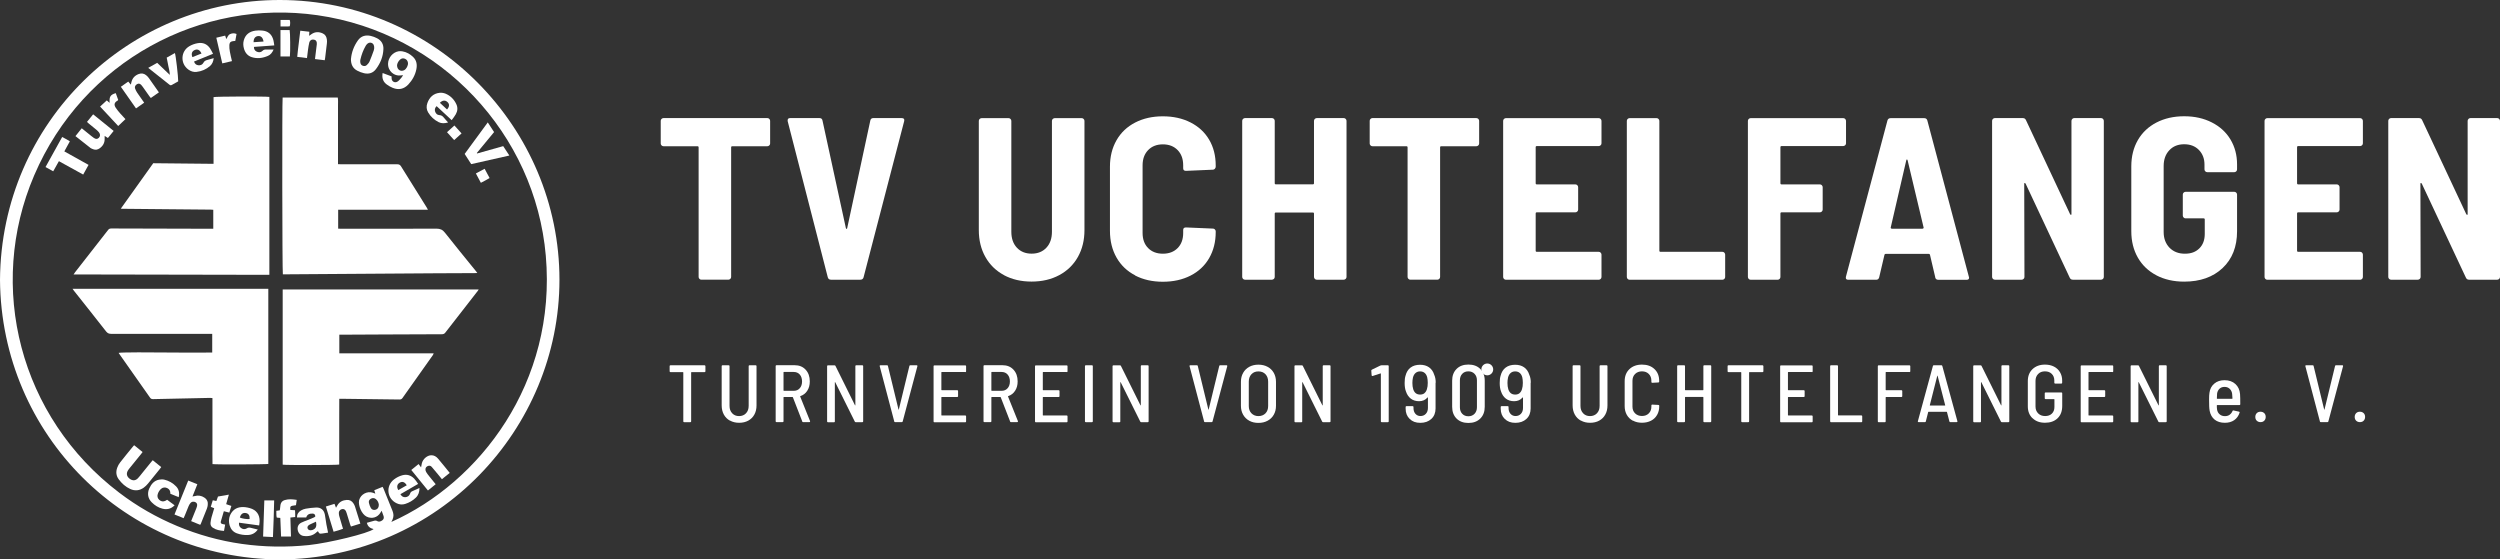 <svg xmlns="http://www.w3.org/2000/svg" id="Ebene_2" data-name="Ebene 2" viewBox="0 0 452 101.15"><rect x="0" y="0" width="452" height="101.15" fill="#333333" stroke="none"/><defs><style>      .cls-1 {        fill: #fff;      }    </style></defs><g id="Ebene_1-2" data-name="Ebene 1"><g><path class="cls-1" d="m127.54,66.19v.94c0,.1-.05.15-.15.15h-2.37s-.06.02-.06.06v8.84c0,.1-.05.15-.15.15h-1.12c-.1,0-.15-.05-.15-.15v-8.84s-.02-.06-.06-.06h-2.26c-.1,0-.15-.05-.15-.15v-.94c0-.1.05-.15.15-.15h6.16c.1,0,.15.05.15.15Z"></path><path class="cls-1" d="m131.97,76.05c-.48-.26-.84-.63-1.1-1.1-.26-.48-.39-1.03-.39-1.65v-7.11c0-.1.05-.15.15-.15h1.12c.1,0,.15.05.15.15v7.2c0,.55.16.99.48,1.33.32.34.73.51,1.24.51s.94-.17,1.26-.51.48-.78.48-1.33v-7.2c0-.1.05-.15.15-.15h1.12c.1,0,.15.05.15.15v7.11c0,.63-.13,1.18-.39,1.65-.26.48-.63.84-1.1,1.1-.48.26-1.03.39-1.65.39s-1.16-.13-1.64-.39Z"></path><path class="cls-1" d="m145.05,76.2l-1.7-4.38s-.03-.04-.06-.04h-1.57s-.06.02-.06.06v4.33c0,.1-.05.15-.15.15h-1.12c-.1,0-.15-.05-.15-.15v-9.99c0-.1.05-.15.15-.15h3.29c.82,0,1.48.27,1.98.81s.75,1.24.75,2.12c0,.66-.15,1.22-.46,1.69-.3.47-.72.79-1.25.97-.03,0-.04.03-.03.07l1.79,4.45v.06c.01.08-.03.12-.12.12h-1.15c-.08,0-.13-.04-.16-.12Zm-3.39-8.89v3.29s.02.06.06.06h1.78c.45,0,.82-.15,1.09-.46.28-.31.42-.72.42-1.23s-.14-.94-.41-1.25c-.27-.31-.64-.47-1.1-.47h-1.78s-.06.02-.06.06Z"></path><path class="cls-1" d="m154.79,66.04h1.12c.1,0,.15.05.15.15v9.99c0,.1-.05.15-.15.15h-1.18c-.09,0-.15-.03-.18-.1l-3.54-7.12s-.04-.03-.05-.03-.02.01-.02.04v7.07c.01.1-.03.15-.13.15h-1.12c-.1,0-.15-.05-.15-.15v-9.99c0-.1.05-.15.15-.15h1.18c.09,0,.15.03.18.1l3.53,7.12s.04.03.05.03.02-.01.02-.04v-7.07c0-.1.05-.15.15-.15Z"></path><path class="cls-1" d="m161.68,76.19l-2.63-9.99v-.04c-.01-.08.03-.12.13-.12h1.2c.1,0,.15.04.16.13l1.91,7.87s.02.04.03.04.02-.01.03-.04l1.91-7.87c.02-.09.07-.13.16-.13h1.16s.09.01.11.04c.02.03.03.07.02.12l-2.66,9.99c-.02.09-.07.13-.16.13h-1.22c-.09,0-.14-.04-.16-.13Z"></path><path class="cls-1" d="m174.52,67.26h-4.26s-.06.02-.06.06v3.17s.02.06.06.06h2.81c.1,0,.15.05.15.15v.93c0,.1-.05.15-.15.15h-2.81s-.06.02-.06.06v3.22s.02.06.06.06h4.26c.1,0,.15.05.15.15v.93c0,.1-.05.15-.15.15h-5.58c-.1,0-.15-.05-.15-.15v-9.99c0-.1.05-.15.15-.15h5.58c.1,0,.15.05.15.15v.93c0,.1-.05.15-.15.15Z"></path><path class="cls-1" d="m182.63,76.2l-1.7-4.38s-.03-.04-.06-.04h-1.57s-.06.02-.06.06v4.33c0,.1-.05.15-.15.15h-1.12c-.1,0-.15-.05-.15-.15v-9.99c0-.1.05-.15.15-.15h3.29c.82,0,1.48.27,1.98.81s.75,1.24.75,2.12c0,.66-.15,1.22-.46,1.69-.3.47-.72.79-1.25.97-.03,0-.04.03-.03.07l1.79,4.45v.06c.01.08-.03.12-.12.12h-1.15c-.08,0-.13-.04-.16-.12Zm-3.39-8.89v3.29s.02.06.06.06h1.78c.45,0,.82-.15,1.09-.46.28-.31.42-.72.42-1.23s-.14-.94-.41-1.25c-.27-.31-.64-.47-1.1-.47h-1.78s-.06.02-.06.06Z"></path><path class="cls-1" d="m192.86,67.26h-4.26s-.06.02-.06.06v3.17s.02.06.06.06h2.81c.1,0,.15.05.15.15v.93c0,.1-.05.15-.15.15h-2.81s-.06.02-.06.06v3.22s.02.06.06.06h4.26c.1,0,.15.05.15.15v.93c0,.1-.05.15-.15.15h-5.58c-.1,0-.15-.05-.15-.15v-9.99c0-.1.05-.15.15-.15h5.58c.1,0,.15.05.15.15v.93c0,.1-.05.15-.15.15Z"></path><path class="cls-1" d="m196.16,76.18v-9.99c0-.1.05-.15.15-.15h1.12c.1,0,.15.05.15.15v9.99c0,.1-.05.15-.15.15h-1.12c-.1,0-.15-.05-.15-.15Z"></path><path class="cls-1" d="m206.4,66.04h1.12c.1,0,.15.05.15.15v9.99c0,.1-.05.15-.15.15h-1.18c-.09,0-.15-.03-.18-.1l-3.54-7.12s-.04-.03-.05-.03-.02.01-.02.04v7.07c.01.1-.03.15-.13.15h-1.12c-.1,0-.15-.05-.15-.15v-9.99c0-.1.05-.15.15-.15h1.18c.09,0,.15.03.18.1l3.53,7.12s.04.03.05.03.02-.01.02-.04v-7.07c0-.1.05-.15.15-.15Z"></path><path class="cls-1" d="m217.7,76.19l-2.63-9.99v-.04c-.01-.08.03-.12.13-.12h1.2c.1,0,.15.04.16.13l1.91,7.87s.02.04.03.04.02-.01.03-.04l1.91-7.87c.02-.09.07-.13.16-.13h1.16s.09.01.11.04c.02.03.03.07.02.12l-2.66,9.99c-.02.09-.07.13-.16.13h-1.22c-.09,0-.14-.04-.16-.13Z"></path><path class="cls-1" d="m225.87,76.07c-.48-.26-.84-.62-1.11-1.09s-.4-1.01-.4-1.63v-4.32c0-.61.13-1.15.4-1.62s.63-.83,1.11-1.09c.47-.26,1.03-.39,1.65-.39s1.18.13,1.66.39c.48.26.85.62,1.12,1.09.26.47.4,1.01.4,1.62v4.32c0,.62-.13,1.16-.4,1.63-.26.47-.64.83-1.12,1.09-.48.26-1.03.39-1.66.39s-1.18-.13-1.65-.39Zm2.93-1.34c.32-.33.48-.77.48-1.32v-4.41c0-.55-.16-.99-.48-1.34-.32-.34-.75-.51-1.28-.51s-.94.17-1.26.51c-.32.34-.48.79-.48,1.34v4.41c0,.54.16.98.48,1.31s.74.51,1.26.51.96-.17,1.28-.5Z"></path><path class="cls-1" d="m239.29,66.04h1.12c.1,0,.15.05.15.15v9.99c0,.1-.05.15-.15.15h-1.18c-.09,0-.15-.03-.18-.1l-3.54-7.12s-.04-.03-.05-.03-.02.01-.02.04v7.07c.01.1-.03.15-.13.15h-1.12c-.1,0-.15-.05-.15-.15v-9.99c0-.1.05-.15.15-.15h1.18c.09,0,.15.03.18.1l3.53,7.12s.04.03.05.03.02-.01.02-.04v-7.07c0-.1.05-.15.15-.15Z"></path><path class="cls-1" d="m249.77,66.04h1.16c.1,0,.15.05.15.15v9.99c0,.1-.05.15-.15.15h-1.12c-.1,0-.15-.05-.15-.15v-8.61s0-.04-.02-.05c-.01-.02-.03-.02-.05,0l-1.42.46h-.06c-.06.01-.1-.03-.12-.12l-.06-.84c0-.08.03-.14.1-.18l1.54-.75c.06-.03.12-.04.19-.04Z"></path><path class="cls-1" d="m259.55,69.18v4.66c0,.79-.25,1.43-.76,1.9-.51.47-1.17.71-2,.71s-1.44-.24-1.92-.71c-.49-.47-.73-1.09-.73-1.85v-.31c0-.1.05-.15.15-.15h1.12c.1,0,.15.05.15.15v.21c0,.42.12.76.35,1.03.24.26.53.4.9.4.4,0,.73-.13.98-.4.25-.27.38-.62.38-1.06v-1.87s0-.03-.02-.04-.03,0-.05.01c-.38.45-.89.68-1.53.68-.6,0-1.1-.16-1.5-.47-.4-.31-.69-.74-.87-1.29-.16-.4-.24-.91-.24-1.53,0-.55.05-.99.16-1.32.16-.64.46-1.13.91-1.47.45-.34,1.02-.51,1.72-.51.64,0,1.18.15,1.62.46s.75.75.93,1.33c.19.41.28.9.28,1.47Zm-2.01,1.9c.21-.17.36-.41.45-.73.1-.3.15-.68.15-1.12,0-.4-.04-.74-.1-1.01-.09-.34-.24-.61-.46-.79-.22-.19-.5-.28-.83-.28s-.6.1-.82.29-.38.47-.47.83c-.07.32-.1.65-.1.98,0,.42.05.79.15,1.12.21.65.62.97,1.25.97.32,0,.59-.09.8-.26Z"></path><path class="cls-1" d="m263.35,75.68c-.53-.53-.8-1.24-.8-2.13v-4.73c0-.88.27-1.59.8-2.12s1.25-.79,2.14-.79,1.61.26,2.14.79.81,1.23.81,2.12v4.73c0,.89-.27,1.6-.81,2.13s-1.25.79-2.14.79-1.6-.26-2.14-.79Zm3.25-.87c.28-.3.43-.69.43-1.18v-4.86c0-.49-.14-.88-.43-1.18s-.66-.45-1.12-.45-.83.15-1.11.45-.42.69-.42,1.18v4.86c0,.49.14.88.42,1.18.28.3.65.45,1.11.45s.83-.15,1.12-.45Z"></path><path class="cls-1" d="m276.74,69.18v4.66c0,.79-.25,1.43-.76,1.9-.51.47-1.17.71-2,.71s-1.44-.24-1.92-.71c-.49-.47-.73-1.09-.73-1.85v-.31c0-.1.05-.15.15-.15h1.12c.1,0,.15.05.15.15v.21c0,.42.12.76.35,1.03.24.26.53.4.9.4.4,0,.73-.13.98-.4.25-.27.38-.62.38-1.06v-1.87s0-.03-.02-.04-.03,0-.05.01c-.38.45-.89.68-1.53.68-.6,0-1.1-.16-1.5-.47-.4-.31-.69-.74-.87-1.29-.16-.4-.24-.91-.24-1.53,0-.55.05-.99.16-1.32.16-.64.46-1.13.91-1.47.45-.34,1.02-.51,1.72-.51.64,0,1.18.15,1.62.46s.75.75.93,1.33c.19.41.28.9.28,1.47Zm-2.01,1.9c.21-.17.36-.41.45-.73.1-.3.15-.68.15-1.12,0-.4-.04-.74-.1-1.01-.09-.34-.24-.61-.46-.79-.22-.19-.5-.28-.83-.28s-.6.1-.82.29-.38.47-.47.83c-.07.32-.1.65-.1.98,0,.42.05.79.15,1.12.21.65.62.97,1.25.97.32,0,.59-.09.8-.26Z"></path><path class="cls-1" d="m285.82,76.05c-.48-.26-.84-.63-1.1-1.1-.26-.48-.39-1.03-.39-1.65v-7.11c0-.1.05-.15.15-.15h1.12c.1,0,.15.05.15.15v7.2c0,.55.16.99.48,1.33s.73.51,1.24.51.94-.17,1.26-.51.48-.78.48-1.33v-7.2c0-.1.05-.15.15-.15h1.12c.1,0,.15.05.15.15v7.11c0,.63-.13,1.18-.39,1.65-.26.48-.63.84-1.1,1.1-.47.26-1.03.39-1.65.39s-1.16-.13-1.64-.39Z"></path><path class="cls-1" d="m295.23,76.07c-.47-.25-.84-.6-1.1-1.06-.26-.46-.39-.98-.39-1.58v-4.51c0-.91.29-1.64.86-2.18.57-.54,1.33-.82,2.27-.82s1.69.27,2.26.81.85,1.25.85,2.14v.12s-.01.09-.04.12c-.03.03-.06.04-.1.04l-1.12.06c-.1,0-.15-.05-.15-.15v-.22c0-.51-.16-.92-.47-1.23s-.72-.47-1.23-.47-.92.16-1.24.47-.48.73-.48,1.23v4.67c0,.51.16.92.48,1.23s.73.47,1.24.47.92-.16,1.23-.47.47-.72.47-1.23v-.21c0-.1.05-.15.15-.15l1.12.06c.1,0,.15.05.15.15v.1c0,.59-.13,1.11-.39,1.56-.26.45-.62.8-1.09,1.04-.47.24-1.01.37-1.63.37s-1.16-.12-1.64-.38Z"></path><path class="cls-1" d="m308.12,66.04h1.12c.1,0,.15.05.15.15v9.99c0,.1-.05.15-.15.15h-1.12c-.1,0-.15-.05-.15-.15v-4.35s-.02-.06-.06-.06h-3.2s-.06.02-.06.06v4.35c0,.1-.05.15-.15.15h-1.12c-.1,0-.15-.05-.15-.15v-9.99c0-.1.05-.15.15-.15h1.12c.1,0,.15.05.15.15v4.3s.02.06.06.06h3.2s.06-.02.06-.06v-4.3c0-.1.05-.15.15-.15Z"></path><path class="cls-1" d="m318.82,66.19v.94c0,.1-.05.15-.15.15h-2.37s-.06.02-.06.06v8.84c0,.1-.05.15-.15.15h-1.12c-.1,0-.15-.05-.15-.15v-8.84s-.02-.06-.06-.06h-2.26c-.1,0-.15-.05-.15-.15v-.94c0-.1.05-.15.15-.15h6.16c.1,0,.15.05.15.15Z"></path><path class="cls-1" d="m327.58,67.26h-4.26s-.06.02-.06.06v3.17s.02.06.06.06h2.81c.1,0,.15.05.15.15v.93c0,.1-.05.15-.15.15h-2.81s-.06.02-.06.06v3.22s.02.06.06.06h4.26c.1,0,.15.05.15.15v.93c0,.1-.05.15-.15.15h-5.58c-.1,0-.15-.05-.15-.15v-9.99c0-.1.05-.15.15-.15h5.58c.1,0,.15.05.15.15v.93c0,.1-.05.15-.15.15Z"></path><path class="cls-1" d="m330.89,76.18v-9.99c0-.1.05-.15.15-.15h1.12c.1,0,.15.05.15.15v8.86s.02.06.06.06h4.17c.1,0,.15.05.15.15v.93c0,.1-.05.15-.15.15h-5.49c-.1,0-.15-.05-.15-.15Z"></path><path class="cls-1" d="m345.24,67.26h-4.25s-.06.02-.06.06v3.17s.02.06.06.06h2.79c.1,0,.15.05.15.15v.93c0,.1-.05.15-.15.15h-2.79s-.06.02-.06.06v4.35c0,.1-.05.15-.15.15h-1.12c-.1,0-.15-.05-.15-.15v-9.99c0-.1.05-.15.15-.15h5.57c.1,0,.15.05.15.15v.93c0,.1-.05.15-.15.15Z"></path><path class="cls-1" d="m352.45,76.19l-.44-1.7s-.03-.04-.07-.04h-3.25s-.07.01-.07.04l-.43,1.7c0,.09-.06.13-.16.13h-1.15s-.09-.01-.11-.04c-.03-.03-.03-.07-.02-.12l2.72-9.99c.02-.09.07-.13.16-.13h1.38c.09,0,.14.04.16.13l2.73,9.99v.04c.01.08-.03.12-.13.12h-1.16c-.09,0-.14-.04-.16-.13Zm-3.52-2.89s.03.02.05.02h2.66s.04,0,.05-.02.02-.03,0-.04l-1.37-5.32s-.02-.03-.03-.03-.02,0-.03.03l-1.35,5.32s0,.02,0,.04Z"></path><path class="cls-1" d="m362.01,66.04h1.12c.1,0,.15.05.15.15v9.99c0,.1-.05.15-.15.15h-1.18c-.09,0-.15-.03-.18-.1l-3.54-7.12s-.04-.03-.05-.03-.02.01-.02.04v7.07c.01.1-.03.15-.13.15h-1.12c-.1,0-.15-.05-.15-.15v-9.99c0-.1.05-.15.15-.15h1.17c.09,0,.15.03.18.1l3.53,7.12s.04.03.05.03.02-.01.02-.04v-7.07c0-.1.05-.15.15-.15Z"></path><path class="cls-1" d="m367.48,75.62c-.57-.54-.85-1.26-.85-2.15v-4.58c0-.89.28-1.61.85-2.15.57-.54,1.32-.82,2.25-.82.62,0,1.16.12,1.63.36.47.24.83.58,1.09,1.02.26.44.39.94.39,1.5v.4c0,.1-.05.15-.15.15h-1.12c-.1,0-.15-.05-.15-.15v-.4c0-.49-.15-.89-.46-1.2-.31-.31-.72-.46-1.24-.46s-.92.16-1.23.48c-.31.32-.47.73-.47,1.24v4.64c0,.51.16.92.48,1.24s.74.48,1.26.48.92-.15,1.22-.44.46-.69.46-1.19v-1.37s-.02-.06-.06-.06h-1.54c-.1,0-.15-.05-.15-.15v-.91c0-.1.05-.15.15-.15h2.86c.1,0,.15.05.15.15v2.29c0,.95-.28,1.69-.84,2.23-.56.54-1.32.81-2.27.81s-1.68-.27-2.25-.82Z"></path><path class="cls-1" d="m381.92,67.26h-4.26s-.06.02-.06.06v3.17s.02.06.06.06h2.81c.1,0,.15.05.15.15v.93c0,.1-.05.15-.15.15h-2.81s-.06.02-.06.06v3.22s.02.06.06.06h4.26c.1,0,.15.05.15.15v.93c0,.1-.05.15-.15.15h-5.58c-.1,0-.15-.05-.15-.15v-9.99c0-.1.05-.15.15-.15h5.58c.1,0,.15.05.15.15v.93c0,.1-.05.15-.15.15Z"></path><path class="cls-1" d="m390.47,66.04h1.12c.1,0,.15.05.15.15v9.99c0,.1-.05.15-.15.15h-1.18c-.09,0-.15-.03-.18-.1l-3.54-7.12s-.04-.03-.05-.03-.02.01-.02.04v7.07c.01.1-.03.15-.13.15h-1.12c-.1,0-.15-.05-.15-.15v-9.99c0-.1.05-.15.15-.15h1.17c.09,0,.15.03.18.1l3.53,7.12s.04.03.05.03.02-.01.02-.04v-7.07c0-.1.05-.15.15-.15Z"></path><path class="cls-1" d="m403.12,74.98c.23-.16.4-.38.52-.67.03-.09.09-.12.18-.1l1,.22c.1.03.13.09.1.18-.19.58-.51,1.03-.97,1.35-.46.32-1.02.48-1.69.48-.76,0-1.38-.19-1.85-.57-.47-.38-.77-.91-.9-1.57-.05-.27-.08-.57-.09-.87s-.02-.72-.02-1.23.02-.9.07-1.19c.09-.69.38-1.24.87-1.65.49-.42,1.11-.62,1.85-.62.81,0,1.47.23,1.97.69.5.46.78,1.07.84,1.82.03.33.04.95.04,1.84,0,.1-.05.15-.15.15h-4.03s-.06.02-.06.06c0,.27.01.51.04.72.05.36.2.66.46.88.25.23.58.34.97.34.33,0,.61-.08.84-.24Zm-1.84-4.69c-.24.23-.38.52-.43.88-.03.26-.04.55-.04.87,0,.04.02.06.06.06h2.7s.06-.02.06-.06c-.02-.39-.04-.68-.06-.85-.05-.36-.2-.66-.44-.89s-.55-.35-.93-.35-.68.11-.92.34Z"></path><path class="cls-1" d="m408.02,76.06c-.18-.18-.26-.4-.26-.68s.09-.5.26-.68c.18-.18.4-.26.68-.26s.5.09.68.26c.18.18.26.4.26.68s-.09.5-.26.68c-.18.18-.4.26-.68.26s-.5-.09-.68-.26Z"></path><path class="cls-1" d="m419.44,76.19l-2.63-9.99v-.04c-.01-.08.03-.12.13-.12h1.2c.1,0,.15.04.16.13l1.91,7.87s.02.04.03.04.02-.01.03-.04l1.91-7.87c.02-.09.07-.13.16-.13h1.16s.09.01.11.04.03.07.02.12l-2.66,9.99c-.02.09-.07.13-.16.13h-1.22c-.09,0-.14-.04-.16-.13Z"></path><path class="cls-1" d="m425.99,76.06c-.18-.18-.26-.4-.26-.68s.09-.5.26-.68c.18-.18.4-.26.68-.26s.5.09.68.26c.18.18.26.4.26.68s-.09.5-.26.68c-.18.18-.4.26-.68.26s-.5-.09-.68-.26Z"></path></g><g><path class="cls-1" d="m139.09,21.5c.1.1.15.22.15.35v4.09c0,.14-.05.26-.15.35-.1.1-.22.15-.35.15h-6.34c-.14,0-.21.07-.21.21v23.42c0,.14-.05.26-.15.35s-.22.15-.35.15h-4.88c-.14,0-.26-.05-.35-.15-.1-.1-.15-.22-.15-.35v-23.42c0-.14-.07-.21-.21-.21h-6.14c-.14,0-.26-.05-.35-.15-.1-.1-.15-.21-.15-.35v-4.09c0-.14.05-.26.15-.35.1-.1.22-.15.35-.15h18.78c.14,0,.26.05.35.15Z"></path><path class="cls-1" d="m149.67,50.16l-7.26-28.26v-.17c0-.25.15-.38.46-.38h5.3c.31,0,.49.15.54.46l4.22,19.41c.03.11.07.17.13.17s.1-.06.12-.17l4.17-19.41c.06-.31.24-.46.54-.46h5.13c.39,0,.54.18.46.54l-7.35,28.26c-.08.28-.28.42-.58.42h-5.3c-.31,0-.5-.14-.58-.42Z"></path><path class="cls-1" d="m181.52,49.74c-1.45-.78-2.57-1.87-3.36-3.28-.79-1.4-1.19-3.03-1.19-4.86v-19.74c0-.14.05-.26.15-.35s.22-.15.35-.15h4.88c.14,0,.26.05.35.15.1.1.15.22.15.35v20.04c0,1.2.33,2.16,1,2.88.67.72,1.56,1.08,2.67,1.08s2-.36,2.67-1.08c.67-.72,1-1.68,1-2.88v-20.04c0-.14.05-.26.15-.35s.22-.15.35-.15h4.88c.14,0,.26.05.35.15.1.1.15.22.15.35v19.74c0,1.84-.4,3.46-1.19,4.86-.79,1.41-1.91,2.5-3.36,3.28-1.45.78-3.12,1.17-5.01,1.17s-3.56-.39-5.01-1.17Z"></path><path class="cls-1" d="m205.23,49.78c-1.45-.75-2.57-1.82-3.36-3.21-.79-1.39-1.19-3-1.19-4.84v-11.6c0-1.81.4-3.4,1.19-4.78s1.91-2.44,3.36-3.19c1.45-.75,3.12-1.13,5.01-1.13s3.56.37,5.01,1.11c1.45.74,2.57,1.77,3.36,3.11.79,1.34,1.19,2.89,1.19,4.67v.21c0,.14-.05.27-.15.38-.1.11-.22.17-.35.17l-4.88.21c-.33,0-.5-.15-.5-.46v-.54c0-1.14-.33-2.06-1-2.75-.67-.69-1.56-1.04-2.67-1.04s-2,.35-2.67,1.04c-.67.7-1,1.61-1,2.75v12.23c0,1.14.33,2.05,1,2.73.67.68,1.56,1.02,2.67,1.02s2-.34,2.67-1.02c.67-.68,1-1.59,1-2.73v-.54c0-.31.17-.46.5-.46l4.88.21c.14,0,.26.05.35.15.1.1.15.22.15.35v.13c0,1.78-.4,3.35-1.19,4.72-.79,1.36-1.91,2.41-3.36,3.15-1.45.74-3.12,1.11-5.01,1.11s-3.56-.38-5.01-1.13Z"></path><path class="cls-1" d="m237.72,21.5c.1-.1.22-.15.35-.15h4.88c.14,0,.26.05.35.15.1.1.15.22.15.35v28.22c0,.14-.05.26-.15.35-.1.1-.22.15-.35.15h-4.88c-.14,0-.26-.05-.35-.15-.1-.1-.15-.22-.15-.35v-11.44c0-.14-.07-.21-.21-.21h-6.68c-.14,0-.21.07-.21.21v11.44c0,.14-.05.26-.15.35s-.22.15-.35.15h-4.88c-.14,0-.26-.05-.35-.15-.1-.1-.15-.22-.15-.35v-28.22c0-.14.05-.26.15-.35s.22-.15.35-.15h4.88c.14,0,.26.05.35.15.1.1.15.22.15.35v11.27c0,.14.07.21.21.21h6.68c.14,0,.21-.07.21-.21v-11.27c0-.14.05-.26.15-.35Z"></path><path class="cls-1" d="m267.28,21.5c.1.1.15.22.15.35v4.09c0,.14-.05.26-.15.35-.1.1-.22.15-.36.15h-6.34c-.14,0-.21.07-.21.21v23.42c0,.14-.05.26-.15.35-.1.1-.22.15-.35.15h-4.88c-.14,0-.26-.05-.35-.15-.1-.1-.15-.22-.15-.35v-23.42c0-.14-.07-.21-.21-.21h-6.14c-.14,0-.26-.05-.35-.15-.1-.1-.15-.21-.15-.35v-4.09c0-.14.05-.26.15-.35.1-.1.21-.15.35-.15h18.78c.14,0,.26.05.36.15Z"></path><path class="cls-1" d="m289.4,26.26c-.1.1-.22.15-.35.15h-11.19c-.14,0-.21.07-.21.21v6.51c0,.14.07.21.21.21h6.97c.14,0,.26.05.35.15.1.1.15.22.15.35v4.05c0,.14-.05.26-.15.35-.1.1-.22.15-.35.15h-6.97c-.14,0-.21.07-.21.21v6.72c0,.14.07.21.21.21h11.19c.14,0,.26.05.35.15s.15.22.15.35v4.05c0,.14-.05.26-.15.35-.1.1-.22.15-.35.15h-16.78c-.14,0-.26-.05-.35-.15-.1-.1-.15-.22-.15-.35v-28.22c0-.14.05-.26.15-.35.1-.1.21-.15.35-.15h16.78c.14,0,.26.05.35.15.1.1.15.22.15.35v4.05c0,.14-.05.26-.15.35Z"></path><path class="cls-1" d="m294.28,50.43c-.1-.1-.15-.22-.15-.35v-28.22c0-.14.05-.26.15-.35.1-.1.21-.15.35-.15h4.88c.14,0,.26.05.35.15.1.1.15.22.15.35v23.46c0,.14.07.21.21.21h11.19c.14,0,.26.05.35.15s.15.22.15.35v4.05c0,.14-.05.26-.15.35-.1.1-.22.15-.35.15h-16.78c-.14,0-.26-.05-.35-.15Z"></path><path class="cls-1" d="m333.6,26.26c-.1.1-.22.15-.35.15h-11.14c-.14,0-.21.07-.21.21v6.51c0,.14.07.21.21.21h6.93c.14,0,.26.05.35.15.1.1.15.22.15.35v4.05c0,.14-.05.26-.15.35-.1.1-.22.15-.35.15h-6.93c-.14,0-.21.07-.21.21v11.48c0,.14-.05.26-.15.35-.1.1-.22.15-.35.15h-4.88c-.14,0-.26-.05-.35-.15-.1-.1-.15-.22-.15-.35v-28.22c0-.14.05-.26.15-.35.1-.1.21-.15.35-.15h16.74c.14,0,.26.05.35.15.1.1.15.22.15.35v4.05c0,.14-.05.26-.15.35Z"></path><path class="cls-1" d="m349.9,50.16l-.96-4.09c-.03-.11-.1-.17-.21-.17h-7.81c-.11,0-.18.06-.21.17l-.96,4.09c-.08.28-.26.42-.54.42h-5.05c-.36,0-.5-.18-.42-.54l7.51-28.26c.08-.28.28-.42.58-.42h6.05c.31,0,.5.14.58.42l7.51,28.26.04.17c0,.25-.15.38-.46.38h-5.09c-.31,0-.5-.14-.58-.42Zm-8.01-8.87c.06.04.11.06.17.06h5.51c.06,0,.11-.02.17-.06.06-.04.07-.1.04-.19l-2.88-12.1c-.03-.11-.07-.17-.13-.17s-.1.06-.12.17l-2.8,12.1c-.03.08-.01.15.04.19Z"></path><path class="cls-1" d="m374.67,21.5c.1-.1.22-.15.36-.15h4.84c.14,0,.26.05.35.15.1.1.15.22.15.35v28.22c0,.14-.05.26-.15.35-.1.1-.22.15-.35.15h-5.09c-.28,0-.47-.12-.58-.38l-7.97-16.99c-.06-.08-.11-.12-.17-.12s-.08.06-.08.17l.04,16.82c0,.14-.05.26-.15.35-.1.1-.22.15-.36.15h-4.84c-.14,0-.26-.05-.35-.15-.1-.1-.15-.22-.15-.35v-28.22c0-.14.05-.26.15-.35.1-.1.21-.15.35-.15h5.05c.28,0,.47.12.58.38l7.97,16.99c.06.08.11.13.17.13s.08-.06.08-.17v-16.82c0-.14.05-.26.15-.35Z"></path><path class="cls-1" d="m389.89,49.78c-1.45-.75-2.57-1.82-3.36-3.19-.79-1.38-1.19-2.97-1.19-4.78v-11.73c0-1.81.4-3.39,1.19-4.76.79-1.36,1.91-2.42,3.36-3.17,1.45-.75,3.12-1.13,5.01-1.13s3.53.37,4.99,1.11c1.46.74,2.59,1.77,3.38,3.09.79,1.32,1.19,2.82,1.19,4.49v.92c0,.14-.05.26-.15.35-.1.1-.22.15-.35.15h-4.88c-.14,0-.26-.05-.36-.15-.1-.1-.15-.22-.15-.35v-.88c0-1.06-.33-1.93-1-2.63-.67-.69-1.56-1.04-2.67-1.04s-2.01.36-2.69,1.09c-.68.72-1.02,1.67-1.02,2.84v11.94c0,1.17.36,2.11,1.06,2.84.71.72,1.63,1.08,2.78,1.08s1.95-.32,2.61-.96c.65-.64.98-1.52.98-2.63v-2.59c0-.14-.07-.21-.21-.21h-3.26c-.14,0-.26-.05-.35-.15-.1-.1-.15-.22-.15-.35v-3.8c0-.14.05-.26.15-.35.1-.1.21-.15.35-.15h8.81c.14,0,.26.05.35.15.1.1.15.22.15.35v6.64c0,2.78-.87,5-2.61,6.64-1.74,1.64-4.06,2.46-6.95,2.46-1.89,0-3.56-.38-5.01-1.13Z"></path><path class="cls-1" d="m427.06,26.26c-.1.1-.22.15-.35.15h-11.19c-.14,0-.21.07-.21.21v6.51c0,.14.07.21.21.21h6.97c.14,0,.26.05.35.15.1.1.15.22.15.35v4.05c0,.14-.05.26-.15.35-.1.1-.22.15-.35.15h-6.97c-.14,0-.21.07-.21.21v6.72c0,.14.07.21.21.21h11.19c.14,0,.26.05.35.15s.15.22.15.35v4.05c0,.14-.05.26-.15.35-.1.1-.22.15-.35.15h-16.78c-.14,0-.26-.05-.35-.15-.1-.1-.15-.22-.15-.35v-28.22c0-.14.05-.26.15-.35.1-.1.21-.15.35-.15h16.78c.14,0,.26.05.35.15.1.1.15.22.15.35v4.05c0,.14-.05.26-.15.35Z"></path><path class="cls-1" d="m446.3,21.5c.1-.1.22-.15.36-.15h4.84c.14,0,.26.05.35.15.1.1.15.22.15.35v28.22c0,.14-.05.26-.15.35-.1.1-.22.15-.35.15h-5.09c-.28,0-.47-.12-.58-.38l-7.97-16.99c-.06-.08-.11-.12-.17-.12s-.08.06-.08.17l.04,16.82c0,.14-.05.26-.15.35-.1.1-.22.15-.36.15h-4.84c-.14,0-.26-.05-.35-.15-.1-.1-.15-.22-.15-.35v-28.22c0-.14.05-.26.15-.35.1-.1.21-.15.35-.15h5.05c.28,0,.47.12.58.38l7.97,16.99c.06.08.11.13.17.13s.08-.06.08-.17v-16.82c0-.14.05-.26.15-.35Z"></path></g><circle class="cls-1" cx="268.9" cy="66.79" r="1.07"></circle><g id="Ebene_1-2" data-name="Ebene 1-2"><g><path class="cls-1" d="m50.61,101.15C22.78,101,.23,78.71,0,50.61.2,21.89,23.46-.02,50.6,0c28.1.02,50.55,23.11,50.55,50.58,0,26.89-21.76,50.38-50.54,50.57h0Zm20.14-6.78c15.91-7.11,29.94-25.15,27.93-48.15-1.92-21.99-18.98-40.27-41.28-43.47C36.39-.26,15.07,10.95,6.18,31.71c-8.62,20.12-2.61,43.71,15.38,57.37,3.23,2.46,6.73,4.46,10.48,6.03,3.76,1.57,7.65,2.66,11.69,3.23,4.02.57,8.05.63,12.1.21,3.63-.38,10.79-2.12,11.72-2.89-.61-.14-1.07-.45-1.22-1.14.43-.12.85-.23,1.26-.35.21-.06.39-.09.61.04.33.2.66.06.94-.15.25-.19.3-.46.21-.75-.1-.3-.21-.59-.35-.97-.11.17-.16.25-.21.34-.52.9-1.6,1.19-2.52.72-.88-.44-1.53-1.98-1.35-2.91,0-.03.02-.06.02-.09.28-1.04,1.48-1.67,2.49-1.31.12.04.24.09.43.16-.07-.24-.13-.41-.19-.62.5-.2,1-.4,1.51-.61.07.15.13.25.18.37.54,1.33,1.08,2.66,1.61,3.99.05.11.08.23.11.35.15.55,0,1.06-.32,1.63h0Zm-2.25-3.07c-.04-.37-.18-.77-.54-1.06-.26-.21-.56-.24-.87-.09-.31.15-.47.43-.39.76.07.32.19.65.35.94.19.33.54.41.89.3.34-.11.54-.4.55-.84h0Z"></path><path class="cls-1" d="m61.35,60.52v3.36h17.06c-.06.12-.08.22-.13.3-1.84,2.59-3.68,5.18-5.51,7.78-.14.2-.3.27-.54.27-3.46-.05-6.92-.09-10.37-.13-.15,0-.3,0-.52,0-.02,1.35,0,2.67-.01,3.99,0,1.31,0,2.62,0,3.94v3.96c-.39.11-9.71.12-10.22.02v-31.68h35.44c-.07.12-.12.21-.18.28-1.96,2.51-3.92,5.01-5.86,7.53-.19.25-.39.29-.67.29-3.35,0-6.7.02-10.05.04-2.64.01-5.28.03-7.92.04-.15,0-.3,0-.5,0h0Z"></path><path class="cls-1" d="m27.69,29.51c3.61.04,7.24.08,10.92.11v-12.06c.37-.13,9.47-.15,10.09-.04v32.17c-11.79-.03-23.55-.05-35.4-.07.13-.18.2-.3.29-.42,1.99-2.54,3.98-5.08,5.96-7.63.18-.24.38-.26.64-.26,3.57.01,7.13.02,10.7.03,2.36,0,4.72.01,7.09.02h.58v-3.43c-.15,0-.31-.02-.47-.03-2.53-.03-5.06-.05-7.6-.07-2.76-.03-5.53-.06-8.29-.08-.09,0-.18-.01-.36-.02,1.97-2.76,3.9-5.47,5.85-8.2h0Z"></path><path class="cls-1" d="m48.51,52.22v31.66c-.33.09-9.3.13-10.09.03-.03-1.31-.01-2.63-.01-3.95,0-1.33,0-2.66,0-3.98v-4.01c-.19-.01-.32-.03-.45-.03-3.43.07-6.85.14-10.28.22-.24,0-.4-.05-.54-.25-1.87-2.67-3.74-5.33-5.62-7.99-.03-.04-.04-.08-.07-.12.32-.12,6.32-.11,8.43-.07,2.82.05,5.64.01,8.49.01v-3.38h-.66c-5.87,0-11.73,0-17.6,0-.4,0-.67-.11-.93-.44-1.92-2.46-3.86-4.89-5.8-7.34-.08-.1-.15-.22-.27-.37h35.39Z"></path><path class="cls-1" d="m51.11,17.64h9.96c.09.5.03.99.04,1.47,0,.51,0,1.02,0,1.53v9.04c.21,0,.39.02.56.02,3.38,0,6.76,0,10.14,0,.33,0,.53.1.7.38,1.53,2.48,3.08,4.95,4.63,7.42.07.11.13.23.23.42h-16.23v3.42c.19,0,.39.02.58.02,5.73,0,11.45.01,17.18-.02.69,0,1.12.19,1.54.73,1.83,2.33,3.72,4.62,5.58,6.92.08.09.15.19.28.37-.23,0-.39.02-.54.02-2.3.01-4.6.02-6.9.03-5.76.04-11.51.08-17.27.12-3.3.02-6.61.04-9.91.07-.18,0-.37,0-.54,0-.11-.35-.15-31.21-.04-31.96h0Z"></path><path class="cls-1" d="m27.62,83.21c.53.43,1.02.82,1.53,1.24-.11.15-.2.28-.29.39-.7.86-1.39,1.73-2.1,2.59-.23.27-.48.53-.76.73-.76.55-1.6.64-2.45.25-.86-.39-1.55-1.02-2.1-1.77-.46-.63-.52-1.35-.26-2.07.13-.36.32-.71.56-1,.78-1,1.58-1.97,2.38-2.95.03-.03.07-.06.13-.12.5.4,1,.8,1.52,1.23-.1.14-.19.26-.29.38-.69.85-1.38,1.7-2.07,2.55-.08.1-.15.19-.22.29-.43.62-.32,1.21.29,1.64.52.36,1.02.33,1.45-.13.27-.28.5-.59.74-.89.54-.67,1.09-1.34,1.63-2.01.09-.11.18-.21.3-.35h0Z"></path><path class="cls-1" d="m63.46,10.62c.1-1.14.52-2.3,1.26-3.33.57-.79,1.38-1,2.3-.8.4.09.8.24,1.16.43.78.41,1.18,1.08,1.14,1.96-.05,1.35-.54,2.55-1.35,3.62-.54.72-1.29.93-2.14.74-.43-.1-.86-.26-1.25-.47-.79-.42-1.15-1.13-1.13-2.15h0Zm4.2-1.92c.01-.53-.16-.83-.49-.95-.33-.12-.65,0-.92.34-.05.06-.09.13-.13.19-.45.78-.76,1.61-.96,2.49-.04.16-.04.34-.02.5.03.28.16.51.43.61.28.11.56.08.77-.14.18-.18.37-.39.47-.62.28-.65.52-1.32.76-1.98.06-.17.07-.36.09-.45h0Z"></path><path class="cls-1" d="m69.2,13.21c.55.21,1.07.4,1.6.6,0,.09,0,.18,0,.27-.03.61.53.99,1.05.68.27-.16.47-.43.69-.67.12-.13.2-.29.34-.5-.21.02-.33.04-.45.05-1.13.16-2.32-.77-2.27-2.16.04-1.06.86-2.03,1.9-2.21.22-.04.46-.02.69.01.77.13,1.42.51,1.97,1.05.62.61.72,1.39.56,2.19-.21,1.05-.72,1.97-1.45,2.75-.79.84-1.76,1.05-2.83.61-.37-.15-.72-.35-1.05-.59-.69-.5-.93-1.16-.77-2.1h0Zm2.59-1.39c-.01.78.67,1.2,1.28.87.42-.22.75-.86.69-1.33-.05-.35-.23-.61-.55-.74-.31-.12-.62-.08-.87.15-.33.3-.52.68-.56,1.05h0Z"></path><path class="cls-1" d="m85.2,29.68c-.41-.63-.79-1.23-1.19-1.85,1.39-1.89,2.77-3.76,4.18-5.7.4.61.76,1.17,1.14,1.75-1.05,1.27-2.09,2.53-3.12,3.78.02.03.03.06.05.09,1.56-.44,3.12-.88,4.72-1.33.36.56.71,1.09,1.11,1.7-2.33.52-4.59,1.03-6.88,1.55h0Z"></path><path class="cls-1" d="m34.02,86.88c.58.24,1.1.45,1.66.67-.29.74-.58,1.45-.88,2.22.18-.03.29-.05.4-.08.63-.18,1.22-.08,1.76.28.48.32.68.78.6,1.35-.03.21-.07.43-.15.63-.36.92-.73,1.83-1.1,2.75-.02.05-.06.1-.11.19-.54-.22-1.08-.44-1.64-.67.29-.71.56-1.38.83-2.05.09-.21.18-.43.23-.65.09-.36-.02-.59-.31-.74-.28-.14-.64-.1-.85.14-.15.17-.27.38-.36.59-.23.54-.44,1.08-.66,1.63-.07.17-.15.34-.24.55-.55-.22-1.09-.44-1.65-.67.83-2.05,1.64-4.06,2.48-6.13h0Z"></path><path class="cls-1" d="m11.25,24.77c.4.22.75.41,1.1.6.08.04.15.1.28.18-.33.6-.65,1.18-1,1.82,1.46.81,2.89,1.61,4.38,2.44-.32.58-.63,1.14-.97,1.75-1.46-.81-2.89-1.6-4.39-2.42-.34.61-.67,1.19-1.03,1.83-.46-.25-.89-.49-1.39-.77,1.01-1.82,2.01-3.62,3.01-5.43h0Z"></path><path class="cls-1" d="m59.31,96.3c-.34.05-.7.12-1.06.16-.5.06-.5.06-.77-.42-.08.06-.17.11-.24.18-.66.64-1.48.79-2.35.68-.57-.07-.98-.54-1.07-1.12-.08-.56.14-1.03.67-1.29.4-.2.82-.34,1.24-.5.36-.15.71-.29,1.06-.45.08-.04.15-.1.22-.16-.02-.29-.14-.5-.43-.52-.54-.03-1.02.08-1.22.7h-1.67c-.01-.57.25-.99.73-1.27.26-.15.56-.27.86-.32.62-.1,1.25-.19,1.88-.21.85-.03,1.4.43,1.57,1.26.12.59.17,1.19.28,1.78.08.48.19.96.3,1.48h0Zm-2.18-1.98c-.4.18-.76.33-1.11.51-.38.19-.51.45-.4.73.11.28.44.39.83.27.03,0,.06-.02.09-.03.58-.23.76-.63.59-1.47h0Z"></path><path class="cls-1" d="m60.48,91.1c.09.24.16.43.27.7.11-.18.18-.3.25-.43.37-.65.96-.93,1.68-.98.54-.04.96.19,1.24.65.1.16.19.32.25.5.33,1.03.64,2.06.98,3.13-.57.18-1.12.35-1.7.53-.05-.14-.1-.25-.14-.36-.21-.66-.41-1.32-.61-1.99-.04-.13-.08-.27-.14-.39-.15-.33-.39-.47-.69-.42-.33.05-.59.32-.61.66,0,.18.02.37.06.55.16.59.35,1.18.52,1.77.05.18.11.35.18.58-.55.22-1.1.37-1.71.54-.47-1.52-.92-3.02-1.39-4.56.54-.17,1.04-.32,1.57-.49h0Z"></path><path class="cls-1" d="m74.36,84.97c.46-.37.86-.7,1.32-1.07.14.19.27.36.45.6.06-.32.09-.53.14-.73.18-.77.95-1.43,1.67-1.46.53-.02.93.23,1.25.6.71.83,1.39,1.69,2.12,2.59-.47.38-.92.74-1.41,1.14-.26-.32-.5-.61-.74-.91-.36-.44-.72-.88-1.1-1.31-.17-.2-.4-.28-.67-.18-.27.1-.45.3-.47.58-.01.17.04.37.13.52.15.27.35.51.54.75.38.48.77.96,1.18,1.46-.47.38-.91.74-1.4,1.13-1-1.23-1.99-2.45-3.01-3.71h0Z"></path><path class="cls-1" d="m55.49,10.5c-.6-.08-1.15-.15-1.75-.22.14-1.58.38-3.13.55-4.73.57.07,1.09.13,1.64.19-.01.25-.02.46-.04.74.18-.13.3-.21.42-.3.66-.46,1.36-.46,2.06-.13.46.21.67.62.73,1.11.03.23.03.46,0,.69-.1.89-.21,1.78-.32,2.66-.01.11-.04.21-.07.38-.58-.07-1.15-.14-1.76-.21.07-.6.14-1.17.21-1.73.04-.32.09-.64.12-.96.04-.47-.13-.75-.49-.82-.42-.09-.76.1-.88.55-.11.41-.15.85-.22,1.27-.07.49-.12.98-.19,1.52h0Z"></path><path class="cls-1" d="m15.72,22.05c.37-.46.73-.9,1.12-1.38,1.24,1,2.46,1.99,3.71,3-.36.44-.69.85-1.04,1.28-.2-.13-.37-.24-.59-.38,0,.2,0,.35,0,.49.03.76-.31,1.34-.91,1.76-.34.24-.73.33-1.14.17-.17-.07-.36-.12-.5-.23-.9-.7-1.79-1.41-2.73-2.15.39-.49.76-.94,1.14-1.42.44.35.86.69,1.27,1.03.3.24.59.49.91.71.36.26.67.24.92-.02.26-.27.28-.63.02-.97-.13-.17-.29-.32-.45-.46-.45-.38-.91-.74-1.36-1.11-.12-.1-.23-.2-.37-.33Z"></path><path class="cls-1" d="m26.06,18.57c-.51.36-.97.68-1.47,1.03-.92-1.31-1.82-2.59-2.74-3.91.47-.33.9-.63,1.34-.94.16.18.28.33.47.55.05-.19.08-.32.1-.44.17-.74.63-1.22,1.33-1.48.47-.17.92-.11,1.31.2.19.15.37.33.51.53.6.84,1.19,1.69,1.82,2.59-.48.34-.95.67-1.46,1.02-.09-.11-.18-.21-.26-.32-.4-.57-.8-1.14-1.2-1.7-.09-.13-.18-.25-.29-.36-.26-.25-.47-.28-.75-.12-.29.17-.46.47-.35.77.09.27.23.54.39.78.39.59.81,1.16,1.25,1.79h0Z"></path><path class="cls-1" d="m46.61,95.74c-.47.67-1.07.96-1.8.99-.68.03-1.35-.07-2-.31-.65-.24-1.07-.73-1.27-1.37-.25-.82-.17-1.63.31-2.35.6-.89,1.51-1.11,2.52-1,.27.03.55.1.81.17,1.15.32,1.78,1.15,1.76,2.34,0,.24-.05.48-.08.79-1.23-.17-2.42-.33-3.65-.5-.04.43.06.74.38.97.32.23.68.27,1,.07.3-.2.56-.17.87-.08.36.1.74.18,1.15.28h0Zm-3.24-2.17c.28.17,1.34.34,1.76.27.05-.62-.18-.99-.67-1.08-.54-.1-.92.18-1.09.8Z"></path><path class="cls-1" d="m75.84,88.24c0,.7-.18,1.27-.65,1.73-.55.53-1.2.91-1.93,1.14-.52.17-1.04.12-1.53-.11-1.78-.82-2.04-3.16-.48-4.33.45-.34.94-.59,1.48-.74.84-.23,1.56,0,2.15.6.26.27.46.6.72.96-1.11.64-2.15,1.25-3.21,1.86.22.38.51.57.9.54.41-.03.73-.25.86-.66.07-.23.22-.35.43-.44.41-.17.81-.36,1.25-.56h0Zm-3.83.37c.51-.29,1.02-.58,1.53-.87-.36-.61-.79-.75-1.28-.47-.47.28-.58.77-.25,1.34h0Z"></path><path class="cls-1" d="m38.51,9.73c-1.19.48-2.29.94-3.43,1.4.14.42.41.63.78.67.38.04.74-.1.91-.44.17-.34.43-.45.75-.53.35-.1.7-.2,1.12-.32-.07.59-.26,1.07-.66,1.42-.7.61-1.53.97-2.46,1.07-.55.06-1.03-.11-1.47-.43-1.49-1.08-1.39-3.32.21-4.23.47-.27.98-.45,1.52-.54.91-.15,1.64.16,2.17.9.21.3.36.64.57,1.03h0Zm-2.08-.06c-.31-.66-.73-.86-1.26-.61-.48.22-.63.7-.38,1.27.55-.22,1.1-.44,1.65-.66h0Z"></path><path class="cls-1" d="m81.66,21.72c-.95-.88-1.82-1.69-2.72-2.53-.3.29-.39.62-.27.98.12.36.38.63.77.64.37.02.59.19.8.45.23.29.48.55.78.88-.62.18-1.18.21-1.7-.05-.8-.4-1.45-.99-1.91-1.76-.32-.53-.35-1.13-.14-1.7.37-1.03,1.08-1.73,2.21-1.85.34-.04.72.02,1.04.14.9.37,1.57,1.03,1.98,1.91.29.61.24,1.24-.09,1.82-.19.35-.45.66-.73,1.05h0Zm-.84-1.92c.46-.52.48-.99.07-1.36-.41-.37-.89-.33-1.36.15.43.4.87.81,1.3,1.21Z"></path><path class="cls-1" d="m49.58,8.21c-1.26.09-2.45.18-3.67.27-.01.42.17.7.51.86.37.17.76.14,1.03-.14.23-.24.47-.25.74-.25.4,0,.8,0,1.28,0-.24.55-.55.95-1.02,1.15-.96.42-1.96.55-2.97.22-.74-.25-1.18-.82-1.38-1.56-.14-.5-.16-1.01-.01-1.51.3-1.04,1.05-1.56,2.08-1.71.39-.06.8-.05,1.2-.02,1.09.08,1.79.68,2.06,1.74.07.28.1.57.16.95h0Zm-1.93-.7c-.13-.72-.46-1.03-.97-.99-.53.04-.85.44-.83,1.11.59-.04,1.17-.08,1.79-.12h0Z"></path><path class="cls-1" d="m32.31,89.89c-.54-.22-1.02-.42-1.51-.62.02-.46-.13-.8-.54-1.01-.39-.2-.83-.16-1.16.14-.27.26-.47.57-.58.93-.13.41-.03.77.28,1.05.33.28.7.38,1.11.16.09-.05.18-.11.31-.18.44.32.88.65,1.35,1-.65.65-1.38.82-2.2.61-.75-.19-1.39-.6-1.93-1.14-.69-.68-.86-1.62-.45-2.52.36-.79.88-1.43,1.79-1.59.3-.05.62-.07.92,0,.83.19,1.55.61,2.14,1.22.51.53.64,1.17.47,1.94h0Z"></path><path class="cls-1" d="m52.5,93.56c.04,1.17.07,2.29.11,3.45h-1.79c-.05-1.11-.09-2.23-.14-3.37-.22-.02-.42-.04-.64-.06-.12-.39-.05-.79-.08-1.22.2-.03.4-.06.62-.09.02-.1.04-.2.05-.3.03-.23.04-.46.08-.69.08-.44.34-.74.75-.86.7-.22,1.42-.16,2.19-.04-.05.35-.1.66-.14.96-1.06.14-1.08.16-1.02.86.26.02.53.03.85.05.01.2.02.4.03.6,0,.2,0,.4,0,.63-.27.03-.52.06-.85.09h0Z"></path><path class="cls-1" d="m39.43,89.77c.65-.11,1.26-.22,1.95-.34-.18.61-.33,1.15-.49,1.72.32.11.6.21.94.33-.12.4-.24.78-.37,1.2-.33-.08-.63-.16-.99-.25-.19.64-.38,1.25-.55,1.87-.06.23.06.39.29.44.15.03.3.07.5.11-.07.37-.13.73-.21,1.14-.74-.05-1.43-.18-2.03-.58-.31-.2-.44-.52-.41-.88.03-.33.1-.67.18-.99.15-.55.32-1.09.49-1.65-.22-.09-.4-.16-.62-.25.12-.4.24-.79.36-1.19.23.05.43.09.65.13.1-.28.19-.53.3-.83h0Z"></path><path class="cls-1" d="m32.22,14.71c-.39.22-.77.42-1.14.64-.15.09-.28.09-.42-.02-1.26-1.01-2.53-2.01-3.86-3.06.56-.32,1.08-.61,1.62-.91.73.7,1.46,1.4,2.28,2.18,0-.61-.17-1.1-.26-1.59-.09-.5-.19-.99-.3-1.53.5-.28.99-.55,1.48-.83.15.29.61,4.29.6,5.13Z"></path><path class="cls-1" d="m49.36,97.1c-.6-.03-1.17-.06-1.79-.09.08-2.19.15-4.36.22-6.54h1.78c-.03,2.22-.14,4.4-.22,6.63Z"></path><path class="cls-1" d="m18.09,19.27c.43-.4.82-.75,1.22-1.12.17.15.32.28.51.45-.09-1.11.14-1.48,1.11-1.76.15.41.3.83.44,1.22-.05.06-.06.09-.08.11-.62.35-.74.73-.36,1.32.24.37.54.71.83,1.05.28.33.58.63.92,1-.44.41-.86.81-1.31,1.24-1.09-1.17-2.16-2.32-3.26-3.5h0Z"></path><path class="cls-1" d="m42.77,6.13c-.08.44-.15.84-.23,1.27-.12.01-.23.03-.33.03-.45.03-.7.21-.74.67-.03.41.02.83.09,1.23.09.56.24,1.11.38,1.72-.59.14-1.15.27-1.75.41-.36-1.56-.71-3.07-1.08-4.64.55-.13,1.06-.25,1.6-.38.07.21.13.4.21.63.22-.34.3-.74.69-.91.37-.16.74-.2,1.16-.02h0Z"></path><path class="cls-1" d="m50.71,5.44h1.66c.1.34.14,4.03.04,4.77h-1.7v-4.77Z"></path><path class="cls-1" d="m83.45,24.12c-.47.42-.88.8-1.34,1.21-.43-.48-.85-.95-1.29-1.43.45-.41.87-.79,1.34-1.21.43.47.84.93,1.29,1.43h0Z"></path><path class="cls-1" d="m87.62,30.51c.31.58.59,1.11.9,1.68-.27.15-.51.3-.76.43-.25.14-.51.27-.82.43-.3-.56-.58-1.1-.9-1.69.53-.28,1.04-.56,1.59-.85h0Z"></path><path class="cls-1" d="m52.39,4.75c-.09.01-.2.03-.3.03-.44,0-.89,0-1.37,0v-1.18h1.66c.11.35.11.69.01,1.15h0Z"></path></g></g></g></svg>